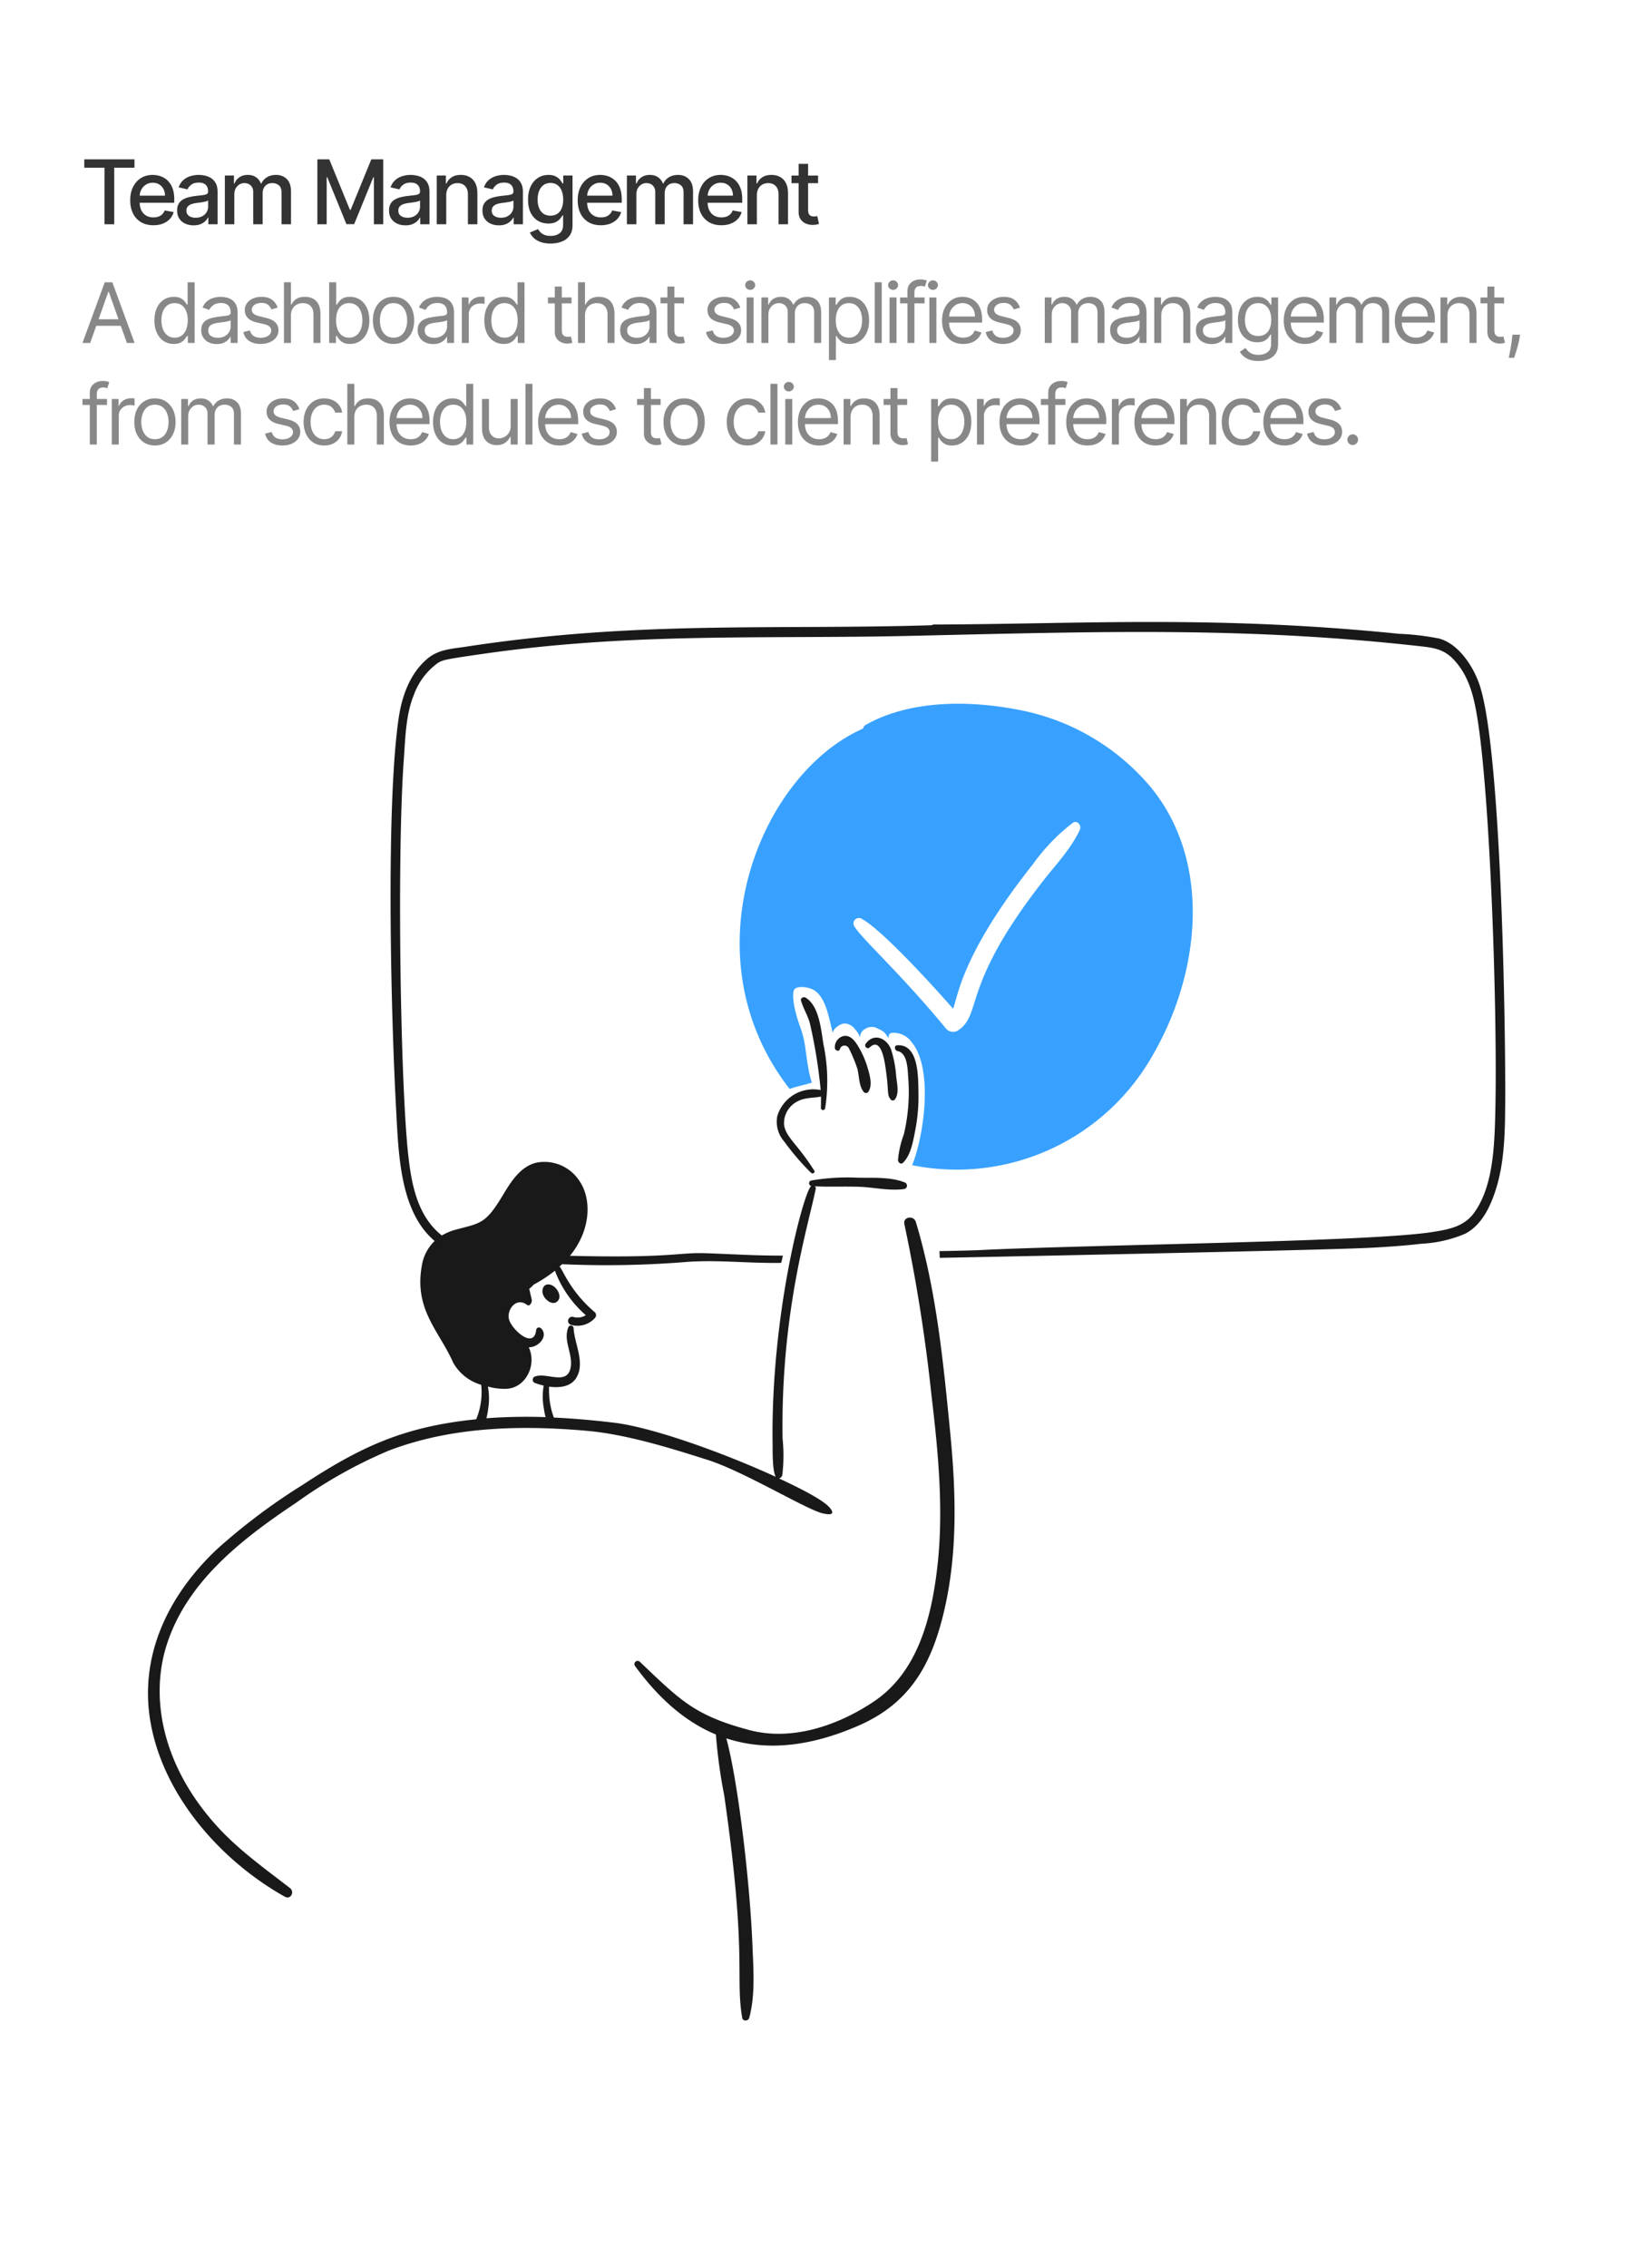<svg xmlns="http://www.w3.org/2000/svg" width="390" height="536" fill="none"><path fill="#fff" d="M0 0h390v536H0z"/><path fill="#333" d="M19.93 39.648v-1.994h11.875v1.994h-4.788V53H24.71V39.648h-4.78zm16.345 13.584c-1.134 0-2.11-.242-2.93-.727a4.93 4.93 0 0 1-1.888-2.06c-.44-.89-.66-1.93-.66-3.125 0-1.178.22-2.218.66-3.117.445-.899 1.064-1.6 1.858-2.105.8-.505 1.734-.757 2.803-.757.65 0 1.279.107 1.888.322a4.57 4.57 0 0 1 1.641 1.012c.485.46.867 1.056 1.146 1.79.28.73.42 1.617.42 2.66v.795h-9.149v-1.68h6.954c0-.589-.12-1.111-.36-1.566a2.72 2.72 0 0 0-1.012-1.086c-.43-.265-.934-.397-1.513-.397-.63 0-1.18.155-1.649.464a3.118 3.118 0 0 0-1.079 1.2 3.46 3.46 0 0 0-.374 1.595v1.312c0 .769.135 1.423.404 1.963.275.54.657.951 1.147 1.236.49.28 1.061.42 1.716.42.424 0 .811-.06 1.161-.18.35-.125.652-.31.907-.555.255-.244.45-.547.584-.906l2.12.382a3.84 3.84 0 0 1-.913 1.64c-.435.465-.982.827-1.641 1.087-.655.255-1.402.382-2.24.382zm9.507.023c-.73 0-1.389-.135-1.978-.405a3.332 3.332 0 0 1-1.401-1.191c-.34-.52-.51-1.157-.51-1.91 0-.65.125-1.185.375-1.604a2.77 2.77 0 0 1 1.011-.997c.425-.245.9-.43 1.424-.554a14.19 14.19 0 0 1 1.604-.285l1.678-.195c.43-.055.742-.142.937-.262.194-.12.292-.315.292-.585v-.052c0-.655-.185-1.162-.555-1.521-.364-.36-.909-.54-1.633-.54-.754 0-1.349.168-1.783.502-.43.33-.727.697-.892 1.102l-2.106-.48c.25-.7.615-1.264 1.094-1.693a4.436 4.436 0 0 1 1.671-.944c.63-.2 1.292-.3 1.986-.3.46 0 .947.055 1.461.165.52.105 1.004.3 1.454.584.454.285.826.692 1.116 1.222.29.524.435 1.206.435 2.045V53h-2.188v-1.574h-.09a3.19 3.19 0 0 1-.652.855c-.29.28-.662.512-1.116.697-.455.184-1 .277-1.634.277zm.487-1.799c.62 0 1.149-.122 1.589-.367a2.571 2.571 0 0 0 1.011-.959c.235-.4.352-.827.352-1.281v-1.484c-.08.08-.234.155-.464.225a7.223 7.223 0 0 1-.772.172c-.29.045-.572.088-.847.128l-.689.09a5.55 5.55 0 0 0-1.191.277c-.355.13-.64.317-.855.562-.21.24-.314.56-.314.96 0 .553.205.973.614 1.258.41.28.932.42 1.566.42zM53.18 53V41.49h2.151v1.874h.143a2.974 2.974 0 0 1 1.176-1.483c.544-.36 1.196-.54 1.956-.54.769 0 1.413.18 1.933.54.524.36.911.854 1.161 1.483h.12a3.239 3.239 0 0 1 1.311-1.468c.6-.37 1.314-.555 2.143-.555 1.044 0 1.896.327 2.555.982.665.654.997 1.64.997 2.96V53h-2.24v-7.508c0-.78-.213-1.344-.637-1.693-.425-.35-.932-.525-1.521-.525-.73 0-1.297.225-1.701.675-.405.444-.607 1.016-.607 1.715V53h-2.233v-7.65c0-.625-.195-1.127-.585-1.506-.39-.38-.896-.57-1.52-.57-.425 0-.817.113-1.177.337-.355.22-.642.527-.862.922-.214.395-.322.852-.322 1.371V53h-2.24zm21.88-15.346h2.81l4.886 11.93h.18l4.885-11.93h2.81V53h-2.203V41.895h-.142L83.76 52.977h-1.83l-4.526-11.089h-.142V53H75.06V37.654zm20.84 15.6c-.729 0-1.388-.134-1.978-.404a3.332 3.332 0 0 1-1.4-1.191c-.34-.52-.51-1.157-.51-1.91 0-.65.125-1.185.374-1.604.25-.42.587-.752 1.012-.997.424-.245.9-.43 1.424-.554.524-.125 1.059-.22 1.603-.285l1.678-.195c.43-.055.742-.142.937-.262.195-.12.292-.315.292-.585v-.052c0-.655-.184-1.162-.554-1.521-.365-.36-.91-.54-1.634-.54-.754 0-1.348.168-1.783.502-.43.33-.727.697-.892 1.102l-2.105-.48c.25-.7.614-1.264 1.094-1.693a4.438 4.438 0 0 1 1.67-.944c.63-.2 1.292-.3 1.986-.3.46 0 .947.055 1.462.165a4.29 4.29 0 0 1 1.453.584c.455.285.827.692 1.117 1.222.289.524.434 1.206.434 2.045V53h-2.188v-1.574h-.09c-.145.29-.362.575-.652.855-.29.28-.661.512-1.116.697-.455.184-1 .277-1.633.277zm.488-1.797c.619 0 1.148-.123 1.588-.368a2.572 2.572 0 0 0 1.012-.959c.234-.4.352-.827.352-1.281v-1.484c-.08.08-.235.155-.465.225a7.218 7.218 0 0 1-.772.172c-.29.045-.572.088-.846.128l-.69.09a5.55 5.55 0 0 0-1.191.277c-.355.13-.64.317-.854.562-.21.24-.315.56-.315.96 0 .553.205.973.615 1.258.41.28.931.42 1.566.42zm9.151-5.29V53h-2.241V41.49h2.151v1.874h.142a3.289 3.289 0 0 1 1.244-1.468c.569-.37 1.286-.555 2.15-.555.785 0 1.471.165 2.061.495.589.324 1.046.809 1.371 1.453.325.645.487 1.441.487 2.39V53h-2.24v-7.05c0-.835-.218-1.487-.652-1.957-.435-.474-1.032-.711-1.791-.711-.519 0-.982.112-1.386.337-.4.225-.717.554-.952.989-.23.43-.344.95-.344 1.559zm12.453 7.088c-.729 0-1.389-.135-1.978-.405a3.33 3.33 0 0 1-1.401-1.191c-.34-.52-.51-1.157-.51-1.91 0-.65.125-1.185.375-1.604a2.77 2.77 0 0 1 1.011-.997 5.3 5.3 0 0 1 1.424-.554 14.15 14.15 0 0 1 1.604-.285l1.678-.195c.43-.055.742-.142.937-.262.194-.12.292-.315.292-.585v-.052c0-.655-.185-1.162-.555-1.521-.364-.36-.909-.54-1.633-.54-.754 0-1.349.168-1.783.502-.43.33-.727.697-.892 1.102l-2.106-.48c.25-.7.615-1.264 1.094-1.693a4.444 4.444 0 0 1 1.671-.944c.63-.2 1.292-.3 1.986-.3.459 0 .947.055 1.461.165.52.105 1.004.3 1.454.584.454.285.826.692 1.116 1.222.29.524.435 1.206.435 2.045V53h-2.188v-1.574h-.09c-.145.29-.362.575-.652.855-.29.28-.662.512-1.116.697-.455.184-1 .277-1.634.277zm.487-1.799c.62 0 1.149-.122 1.589-.367a2.575 2.575 0 0 0 1.011-.959c.235-.4.352-.827.352-1.281v-1.484c-.08.08-.234.155-.464.225a7.222 7.222 0 0 1-.772.172c-.29.045-.572.088-.847.128l-.689.09a5.532 5.532 0 0 0-1.191.277c-.355.13-.64.317-.855.562-.209.24-.314.56-.314.96 0 .553.204.973.614 1.258.41.28.932.42 1.566.42zm11.736 6.1c-.914 0-1.701-.12-2.36-.36-.654-.24-1.189-.557-1.604-.952a4.007 4.007 0 0 1-.929-1.296l1.926-.794c.135.22.315.452.539.697.23.25.54.462.93.637.394.175.901.262 1.521.262.849 0 1.551-.207 2.105-.622.555-.41.832-1.064.832-1.963v-2.263h-.143a5.029 5.029 0 0 1-.584.817c-.25.3-.594.56-1.034.779-.44.22-1.012.33-1.716.33-.909 0-1.728-.213-2.458-.637-.724-.43-1.298-1.062-1.723-1.896-.419-.84-.629-1.87-.629-3.095 0-1.223.207-2.272.622-3.147.419-.874.994-1.543 1.723-2.008.729-.47 1.556-.704 2.48-.704.714 0 1.291.12 1.731.36.44.234.782.51 1.027.824.249.315.442.592.576.832h.165V41.49h2.196v11.764c0 .989-.23 1.8-.69 2.435-.459.634-1.081 1.104-1.865 1.409-.78.304-1.659.457-2.638.457zm-.022-6.587c.644 0 1.189-.15 1.633-.45.45-.304.789-.738 1.019-1.303.235-.57.352-1.251.352-2.046 0-.774-.115-1.456-.344-2.045-.23-.59-.567-1.049-1.012-1.379-.444-.334-.994-.502-1.648-.502-.675 0-1.237.175-1.686.525-.45.344-.789.814-1.019 1.408-.225.595-.337 1.26-.337 1.993 0 .755.114 1.417.344 1.986.23.57.57 1.014 1.019 1.334.455.32 1.014.48 1.679.48zm11.914 2.263c-1.134 0-2.111-.242-2.93-.727a4.927 4.927 0 0 1-1.888-2.06c-.44-.89-.66-1.93-.66-3.125 0-1.178.22-2.218.66-3.117.444-.899 1.064-1.6 1.858-2.105.799-.505 1.733-.757 2.802-.757.65 0 1.279.107 1.889.322a4.568 4.568 0 0 1 1.64 1.012c.485.46.867 1.056 1.147 1.79.28.73.42 1.617.42 2.66v.795h-9.149v-1.68h6.953c0-.589-.12-1.111-.36-1.566a2.717 2.717 0 0 0-1.011-1.086c-.43-.265-.934-.397-1.514-.397-.629 0-1.179.155-1.648.464a3.116 3.116 0 0 0-1.079 1.2 3.458 3.458 0 0 0-.375 1.595v1.312c0 .769.135 1.423.405 1.963.275.54.657.951 1.146 1.236.49.28 1.062.42 1.716.42.425 0 .812-.06 1.162-.18a2.408 2.408 0 0 0 1.491-1.461l2.12.382a3.838 3.838 0 0 1-.914 1.64c-.435.465-.982.827-1.641 1.087-.654.255-1.401.382-2.24.382zm6.157-.232V41.49h2.151v1.874h.142a2.977 2.977 0 0 1 1.176-1.483c.545-.36 1.197-.54 1.956-.54.769 0 1.414.18 1.933.54.525.36.912.854 1.162 1.483h.12a3.231 3.231 0 0 1 1.311-1.468c.599-.37 1.314-.555 2.143-.555 1.044 0 1.896.327 2.555.982.664.654.996 1.64.996 2.96V53h-2.24v-7.508c0-.78-.212-1.344-.637-1.693-.424-.35-.931-.525-1.521-.525-.729 0-1.296.225-1.701.675-.404.444-.607 1.016-.607 1.715V53h-2.233v-7.65c0-.625-.194-1.127-.584-1.506-.39-.38-.897-.57-1.521-.57a2.18 2.18 0 0 0-1.176.337c-.355.22-.642.527-.862.922-.215.395-.322.852-.322 1.371V53h-2.241zm22.343.232c-1.134 0-2.111-.242-2.93-.727a4.927 4.927 0 0 1-1.888-2.06c-.44-.89-.66-1.93-.66-3.125 0-1.178.22-2.218.66-3.117.444-.899 1.064-1.6 1.858-2.105.799-.505 1.733-.757 2.802-.757.65 0 1.279.107 1.888.322.61.215 1.157.552 1.641 1.012.485.46.867 1.056 1.147 1.79.279.73.419 1.617.419 2.66v.795h-9.148v-1.68h6.953c0-.589-.12-1.111-.36-1.566a2.724 2.724 0 0 0-1.011-1.086c-.43-.265-.934-.397-1.514-.397-.629 0-1.179.155-1.648.464a3.116 3.116 0 0 0-1.079 1.2 3.458 3.458 0 0 0-.375 1.595v1.312c0 .769.135 1.423.405 1.963.274.54.657.951 1.146 1.236.49.28 1.062.42 1.716.42.425 0 .812-.06 1.161-.18a2.394 2.394 0 0 0 1.491-1.461l2.121.382a3.848 3.848 0 0 1-.914 1.64c-.435.465-.982.827-1.641 1.087-.654.255-1.401.382-2.24.382zm8.397-7.066V53h-2.24V41.49h2.151v1.874h.142a3.289 3.289 0 0 1 1.244-1.468c.569-.37 1.286-.555 2.15-.555.784 0 1.471.165 2.061.495.589.324 1.046.809 1.371 1.453.325.645.487 1.441.487 2.39V53h-2.24v-7.05c0-.835-.218-1.487-.652-1.957-.435-.474-1.032-.711-1.791-.711a2.8 2.8 0 0 0-1.386.337c-.4.225-.717.554-.952.989-.23.43-.345.95-.345 1.559zm14.477-4.675v1.798h-6.286v-1.798h6.286zm-4.601-2.758h2.241v10.888c0 .434.065.761.195.981.13.215.297.362.502.442.209.075.437.113.682.113.179 0 .337-.013.472-.038l.314-.06.405 1.851c-.13.05-.315.1-.555.15a4.374 4.374 0 0 1-.899.09 3.945 3.945 0 0 1-1.648-.315c-.51-.22-.922-.56-1.237-1.019-.314-.46-.472-1.036-.472-1.73V38.733z"/><path fill="#888" d="M21.326 81.06h-1.822l5.27-14.349h1.793l5.269 14.35h-1.822l-4.288-12.08h-.112l-4.288 12.08zM22 75.456h7.342v1.542H22v-1.542zm19.093 5.83c-.897 0-1.689-.227-2.375-.68-.687-.458-1.224-1.102-1.612-1.934-.388-.836-.581-1.824-.581-2.963 0-1.13.193-2.112.581-2.943.388-.831.927-1.474 1.619-1.927.69-.453 1.49-.68 2.396-.68.7 0 1.254.117 1.66.35.411.23.724.491.94.786.219.29.39.528.51.714h.14v-5.296h1.654V81.06h-1.597v-1.654h-.196c-.122.196-.295.444-.519.743-.224.294-.544.558-.96.791-.416.23-.969.344-1.66.344zm.224-1.486c.663 0 1.224-.172 1.681-.518.458-.35.806-.834 1.044-1.45.239-.622.358-1.339.358-2.151 0-.804-.117-1.507-.35-2.11-.234-.606-.58-1.078-1.038-1.415-.457-.34-1.023-.511-1.695-.511-.7 0-1.285.18-1.752.54-.462.354-.81.838-1.044 1.45-.229.607-.343 1.289-.343 2.046 0 .766.117 1.462.35 2.087.239.622.589 1.117 1.051 1.486.467.364 1.047.546 1.738.546zm9.95 1.514a4.367 4.367 0 0 1-1.857-.386 3.185 3.185 0 0 1-1.325-1.128c-.327-.495-.49-1.093-.49-1.793 0-.617.121-1.117.364-1.5a2.57 2.57 0 0 1 .974-.91c.407-.22.855-.383 1.345-.49a15.94 15.94 0 0 1 1.493-.267 67.16 67.16 0 0 1 1.59-.19c.411-.046.71-.123.897-.23.192-.108.287-.295.287-.561v-.056c0-.691-.189-1.229-.567-1.612-.374-.383-.941-.574-1.703-.574-.79 0-1.408.173-1.857.518-.448.346-.763.715-.945 1.107l-1.57-.56c.28-.654.654-1.163 1.121-1.528a4.202 4.202 0 0 1 1.542-.77 6.398 6.398 0 0 1 1.653-.224c.346 0 .743.042 1.191.126.453.08.89.245 1.31.497.425.252.778.633 1.058 1.142.28.51.42 1.191.42 2.046v7.09h-1.653v-1.457h-.084c-.112.234-.299.484-.56.75-.262.266-.61.493-1.044.68-.435.186-.965.28-1.59.28zm.252-1.486c.653 0 1.205-.128 1.653-.385.453-.257.794-.588 1.023-.995a2.54 2.54 0 0 0 .35-1.282v-1.513c-.07.084-.224.16-.462.23a7.798 7.798 0 0 1-.813.176 37.161 37.161 0 0 1-1.583.21c-.43.056-.832.147-1.205.273a2.079 2.079 0 0 0-.897.554c-.225.243-.337.575-.337.995 0 .574.213 1.009.638 1.303.43.29.974.434 1.633.434zm14.137-7.118-1.485.42a2.758 2.758 0 0 0-.414-.721 2.006 2.006 0 0 0-.728-.589c-.309-.154-.703-.231-1.184-.231-.66 0-1.208.152-1.647.455-.434.3-.652.68-.652 1.142 0 .411.15.736.449.974.299.238.766.437 1.401.596l1.597.392c.963.234 1.68.591 2.152 1.072.471.477.707 1.09.707 1.843a2.73 2.73 0 0 1-.532 1.653c-.35.486-.841.87-1.472 1.15-.63.28-1.364.42-2.2.42-1.097 0-2.006-.239-2.725-.715-.72-.476-1.175-1.172-1.366-2.088l1.569-.392c.15.579.432 1.013.848 1.303.42.29.969.434 1.646.434.771 0 1.383-.163 1.836-.49.458-.332.687-.729.687-1.191a1.25 1.25 0 0 0-.393-.939c-.261-.257-.663-.448-1.205-.575l-1.793-.42c-.986-.233-1.71-.595-2.172-1.086-.458-.495-.687-1.114-.687-1.857 0-.607.17-1.144.511-1.611.346-.467.815-.834 1.409-1.1.598-.266 1.275-.4 2.032-.4 1.064 0 1.9.234 2.508.701a3.777 3.777 0 0 1 1.303 1.85zm3.155 1.878v6.474h-1.654V66.71h1.654v5.27h.14a3.04 3.04 0 0 1 1.135-1.325c.51-.332 1.186-.497 2.032-.497.733 0 1.375.147 1.927.441.55.29.978.736 1.282 1.338.308.598.462 1.36.462 2.284v6.839h-1.653v-6.727c0-.854-.222-1.515-.666-1.982-.439-.472-1.048-.708-1.829-.708-.541 0-1.027.114-1.457.343a2.507 2.507 0 0 0-1.009 1.002c-.243.44-.364.972-.364 1.598zm9.044 6.474V66.71h1.653v5.297h.14c.122-.186.29-.425.505-.714.22-.295.532-.556.939-.785.41-.234.967-.35 1.667-.35.906 0 1.705.226 2.396.68.692.452 1.231 1.095 1.619 1.926.387.831.581 1.812.581 2.943 0 1.14-.194 2.127-.581 2.963-.388.832-.925 1.476-1.612 1.934-.686.453-1.478.68-2.375.68-.691 0-1.245-.115-1.66-.344-.416-.233-.736-.497-.96-.791a10.572 10.572 0 0 1-.519-.743h-.196v1.654h-1.597zm1.625-5.381c0 .812.12 1.53.357 2.15.239.617.587 1.1 1.044 1.45.458.347 1.019.52 1.682.52.691 0 1.268-.183 1.73-.547.468-.37.818-.864 1.052-1.486.238-.625.357-1.321.357-2.087 0-.757-.117-1.439-.35-2.046-.23-.612-.577-1.096-1.044-1.45-.463-.36-1.044-.54-1.745-.54-.673 0-1.238.17-1.696.511-.457.337-.803.808-1.037 1.416-.233.602-.35 1.305-.35 2.109zm13.593 5.605c-.972 0-1.824-.231-2.558-.694-.728-.462-1.298-1.11-1.71-1.94-.406-.832-.609-1.804-.609-2.915 0-1.121.204-2.1.61-2.936.41-.836.98-1.485 1.71-1.948.733-.462 1.585-.693 2.557-.693.971 0 1.821.23 2.55.693.733.463 1.303 1.112 1.71 1.948.41.836.616 1.815.616 2.936 0 1.111-.205 2.083-.616 2.914-.407.832-.977 1.479-1.71 1.941-.729.463-1.579.694-2.55.694zm0-1.486c.738 0 1.345-.189 1.821-.567a3.34 3.34 0 0 0 1.058-1.492 5.713 5.713 0 0 0 .344-2.004c0-.72-.115-1.39-.344-2.011a3.388 3.388 0 0 0-1.058-1.506c-.476-.383-1.083-.575-1.821-.575s-1.345.191-1.822.575a3.394 3.394 0 0 0-1.058 1.506 5.771 5.771 0 0 0-.343 2.01c0 .72.114 1.388.343 2.005a3.346 3.346 0 0 0 1.058 1.492c.477.378 1.084.567 1.822.567zm9.383 1.514a4.37 4.37 0 0 1-1.856-.386 3.186 3.186 0 0 1-1.325-1.128c-.326-.495-.49-1.093-.49-1.793 0-.617.121-1.117.364-1.5.243-.387.568-.69.974-.91.407-.22.855-.383 1.345-.49.496-.113.993-.202 1.493-.267a67.419 67.419 0 0 1 1.59-.19c.411-.046.71-.123.897-.23.192-.108.287-.295.287-.561v-.056c0-.691-.189-1.229-.567-1.612-.374-.383-.941-.574-1.703-.574-.789 0-1.408.173-1.856.518-.449.346-.764.715-.946 1.107l-1.57-.56c.28-.654.654-1.163 1.121-1.528a4.205 4.205 0 0 1 1.542-.77 6.39 6.39 0 0 1 1.653-.224c.346 0 .743.042 1.191.126.453.08.89.245 1.311.497.425.252.777.633 1.057 1.142.281.51.421 1.191.421 2.046v7.09h-1.654v-1.457h-.084c-.112.234-.299.484-.56.75-.262.266-.61.493-1.044.68-.435.186-.965.28-1.591.28zm.253-1.486c.654 0 1.205-.128 1.653-.385.453-.257.794-.588 1.023-.995a2.53 2.53 0 0 0 .35-1.282v-1.513c-.07.084-.224.16-.462.23a7.85 7.85 0 0 1-.813.176 36.47 36.47 0 0 1-1.583.21c-.43.056-.832.147-1.205.273a2.08 2.08 0 0 0-.897.554c-.224.243-.336.575-.336.995 0 .574.212 1.009.637 1.303.43.29.974.434 1.633.434zm6.514 1.234V70.299h1.598v1.625h.112c.196-.532.551-.964 1.065-1.296a3.133 3.133 0 0 1 1.737-.497c.122 0 .273.002.456.007.182.004.32.011.413.02v1.682a4.963 4.963 0 0 0-.385-.063 3.8 3.8 0 0 0-.624-.049c-.523 0-.99.11-1.401.33a2.478 2.478 0 0 0-.967.896c-.234.379-.35.81-.35 1.296v6.81h-1.654zm9.893.224c-.896 0-1.688-.227-2.375-.68-.686-.458-1.224-1.102-1.611-1.934-.388-.836-.582-1.824-.582-2.963 0-1.13.194-2.112.582-2.943.387-.831.927-1.474 1.618-1.927.692-.453 1.49-.68 2.396-.68.701 0 1.255.117 1.661.35.411.23.724.491.939.786.219.29.39.528.511.714h.14v-5.296h1.654V81.06h-1.598v-1.654h-.196c-.121.196-.294.444-.518.743-.224.294-.544.558-.96.791-.416.23-.969.344-1.661.344zm.225-1.486c.663 0 1.223-.172 1.681-.518.458-.35.806-.834 1.044-1.45.238-.622.357-1.339.357-2.151 0-.804-.116-1.507-.35-2.11-.233-.606-.579-1.078-1.037-1.415-.458-.34-1.023-.511-1.695-.511-.701 0-1.285.18-1.752.54-.462.354-.81.838-1.044 1.45-.229.607-.343 1.289-.343 2.046 0 .766.117 1.462.35 2.087.238.622.589 1.117 1.051 1.486.467.364 1.046.546 1.738.546zm15.828-9.5v1.4h-5.577v-1.401h5.577zm-3.952-2.579h1.653v10.258c0 .467.068.817.204 1.05.14.23.317.384.532.463.22.075.451.112.694.112.182 0 .331-.01.448-.028l.28-.056.337 1.485a3.367 3.367 0 0 1-.47.127c-.201.046-.455.07-.763.07-.467 0-.925-.1-1.374-.302a2.738 2.738 0 0 1-1.107-.917c-.289-.412-.434-.93-.434-1.556V67.72zm7.14 6.867v6.474h-1.654V66.71h1.654v5.27h.14c.252-.557.63-.998 1.135-1.325.509-.332 1.186-.497 2.032-.497.733 0 1.375.147 1.927.441.551.29.978.736 1.282 1.338.308.598.462 1.36.462 2.284v6.839h-1.653v-6.727c0-.854-.222-1.515-.666-1.982-.439-.472-1.049-.708-1.829-.708-.541 0-1.027.114-1.457.343a2.511 2.511 0 0 0-1.009 1.002c-.243.44-.364.972-.364 1.598zm11.986 6.726a4.367 4.367 0 0 1-1.856-.386 3.188 3.188 0 0 1-1.325-1.128c-.327-.495-.49-1.093-.49-1.793 0-.617.121-1.117.364-1.5.243-.387.568-.69.974-.91.406-.22.855-.383 1.345-.49a15.94 15.94 0 0 1 1.493-.267 67.419 67.419 0 0 1 1.59-.19c.411-.046.71-.123.897-.23.191-.108.287-.295.287-.561v-.056c0-.691-.189-1.229-.567-1.612-.374-.383-.941-.574-1.703-.574-.789 0-1.408.173-1.857.518-.448.346-.763.715-.945 1.107l-1.57-.56c.28-.654.654-1.163 1.121-1.528a4.205 4.205 0 0 1 1.542-.77 6.39 6.39 0 0 1 1.653-.224c.346 0 .743.042 1.191.126.453.08.89.245 1.31.497.425.252.778.633 1.058 1.142.281.51.421 1.191.421 2.046v7.09h-1.654v-1.457h-.084c-.112.234-.299.484-.56.75-.262.266-.61.493-1.044.68-.435.186-.965.28-1.591.28zm.252-1.486c.654 0 1.206-.128 1.654-.385.453-.257.794-.588 1.023-.995a2.54 2.54 0 0 0 .35-1.282v-1.513c-.07.084-.224.16-.462.23a7.85 7.85 0 0 1-.813.176 37.175 37.175 0 0 1-1.583.21c-.43.056-.832.147-1.205.273a2.08 2.08 0 0 0-.897.554c-.224.243-.337.575-.337.995 0 .574.213 1.009.638 1.303.43.29.974.434 1.632.434zM161.79 70.3v1.4h-5.577v-1.401h5.577zm-3.951-2.579h1.653v10.258c0 .467.068.817.203 1.05.14.23.318.384.533.463.219.075.451.112.693.112.183 0 .332-.01.449-.028l.28-.056.336 1.485a3.347 3.347 0 0 1-.469.127 3.5 3.5 0 0 1-.764.07c-.467 0-.925-.1-1.373-.302a2.725 2.725 0 0 1-1.107-.917c-.29-.412-.434-.93-.434-1.556V67.72zm17.243 4.989-1.485.42a2.783 2.783 0 0 0-.414-.721 2.002 2.002 0 0 0-.728-.589c-.309-.154-.703-.231-1.185-.231-.658 0-1.207.152-1.646.455-.434.3-.652.68-.652 1.142 0 .411.15.736.449.974.299.238.766.437 1.401.596l1.597.392c.963.234 1.68.591 2.151 1.072.472.477.708 1.09.708 1.843a2.73 2.73 0 0 1-.532 1.653c-.351.486-.841.87-1.472 1.15-.63.28-1.364.42-2.2.42-1.097 0-2.006-.239-2.725-.715-.72-.476-1.175-1.172-1.366-2.088l1.569-.392c.149.579.432 1.013.848 1.303.42.29.969.434 1.646.434.771 0 1.383-.163 1.836-.49.458-.332.687-.729.687-1.191a1.25 1.25 0 0 0-.393-.939c-.261-.257-.663-.448-1.205-.575l-1.794-.42c-.985-.233-1.709-.595-2.172-1.086-.457-.495-.686-1.114-.686-1.857 0-.607.17-1.144.511-1.611.346-.467.815-.834 1.409-1.1.597-.266 1.275-.4 2.031-.4 1.065 0 1.901.234 2.509.701a3.777 3.777 0 0 1 1.303 1.85zm1.501 8.352V70.299h1.654V81.06h-1.654zm.841-12.556c-.322 0-.6-.11-.834-.33a1.057 1.057 0 0 1-.343-.79c0-.31.114-.573.343-.793.234-.22.512-.329.834-.329.322 0 .598.11.827.33.233.219.35.483.35.791 0 .308-.117.572-.35.792-.229.22-.505.33-.827.33zm2.658 12.556V70.299h1.597v1.681h.14a2.702 2.702 0 0 1 1.086-1.338c.5-.322 1.1-.483 1.801-.483.71 0 1.301.16 1.772.483.477.318.848.764 1.114 1.338h.112a3.134 3.134 0 0 1 1.241-1.324c.551-.332 1.212-.497 1.982-.497.963 0 1.75.3 2.362.903.611.598.917 1.53.917 2.796v7.203h-1.653v-7.203c0-.794-.217-1.362-.652-1.703-.434-.34-.946-.511-1.534-.511-.757 0-1.343.229-1.759.687-.415.453-.623 1.027-.623 1.723v7.007h-1.682V73.69c0-.612-.198-1.105-.595-1.478-.397-.379-.909-.568-1.535-.568-.429 0-.831.114-1.205.343a2.594 2.594 0 0 0-.897.953c-.224.402-.336.867-.336 1.394v6.727h-1.653zm15.964 4.035V70.3h1.597v1.71h.196c.122-.188.29-.426.505-.715.219-.295.532-.556.939-.785.411-.234.967-.35 1.667-.35.906 0 1.705.226 2.397.68.691.452 1.23 1.095 1.618 1.926.388.831.582 1.812.582 2.943 0 1.14-.194 2.127-.582 2.963-.388.832-.925 1.476-1.611 1.934-.687.453-1.479.68-2.376.68-.691 0-1.244-.115-1.66-.344-.416-.233-.736-.497-.96-.791a10.893 10.893 0 0 1-.519-.743h-.14v5.69h-1.653zm1.625-9.416c0 .812.119 1.53.358 2.15.238.617.586 1.1 1.044 1.45.457.347 1.018.52 1.681.52.691 0 1.268-.183 1.731-.547.467-.37.817-.864 1.051-1.486.238-.625.357-1.321.357-2.087 0-.757-.117-1.439-.35-2.046-.229-.612-.577-1.096-1.044-1.45-.463-.36-1.044-.54-1.745-.54-.672 0-1.238.17-1.695.511-.458.337-.804.808-1.037 1.416-.234.602-.351 1.305-.351 2.109zm10.868-8.969v14.35h-1.654V66.71h1.654zm1.844 14.35V70.299h1.654V81.06h-1.654zm.841-12.556c-.322 0-.6-.11-.834-.33a1.057 1.057 0 0 1-.343-.79c0-.31.114-.573.343-.793.234-.22.512-.329.834-.329.322 0 .598.11.827.33.233.219.35.483.35.791 0 .308-.117.572-.35.792-.229.22-.505.33-.827.33zm7.45 1.794v1.4h-5.801v-1.401h5.801zm-4.064 10.761V68.814c0-.616.145-1.13.435-1.541.289-.411.665-.72 1.128-.925a3.57 3.57 0 0 1 1.464-.308c.406 0 .738.032.995.098.257.065.448.126.574.182l-.476 1.43a8.267 8.267 0 0 0-.35-.106 2.131 2.131 0 0 0-.575-.063c-.546 0-.941.138-1.184.414-.238.275-.357.68-.357 1.212V81.06h-1.654zm5.197 0V70.3h1.654v10.76h-1.654zm.841-12.555c-.322 0-.6-.11-.834-.33a1.06 1.06 0 0 1-.343-.79c0-.31.115-.573.343-.793.234-.22.512-.329.834-.329.322 0 .598.11.827.33.233.219.35.483.35.791 0 .308-.117.572-.35.792-.229.22-.505.33-.827.33zm7.17 12.78c-1.037 0-1.932-.23-2.684-.687a4.607 4.607 0 0 1-1.73-1.934c-.402-.831-.603-1.798-.603-2.9 0-1.103.201-2.074.603-2.915.406-.845.971-1.504 1.695-1.976.729-.476 1.579-.714 2.551-.714.56 0 1.114.093 1.66.28a4.11 4.11 0 0 1 1.492.91c.449.416.806.968 1.072 1.654.267.687.4 1.532.4 2.537v.7h-8.296v-1.43h6.614c0-.606-.121-1.148-.364-1.625a2.742 2.742 0 0 0-1.023-1.128c-.439-.275-.958-.413-1.555-.413-.659 0-1.229.163-1.71.49a3.23 3.23 0 0 0-1.1 1.262 3.703 3.703 0 0 0-.385 1.667v.953c0 .813.14 1.502.42 2.067.285.56.68.988 1.184 1.282.505.29 1.091.434 1.759.434.434 0 .826-.06 1.177-.182a2.52 2.52 0 0 0 .918-.56c.257-.252.455-.566.595-.94l1.598.45a3.542 3.542 0 0 1-.848 1.429 4.138 4.138 0 0 1-1.471.952c-.584.225-1.241.337-1.969.337zm13.41-8.576-1.485.42a2.779 2.779 0 0 0-.413-.721 2.014 2.014 0 0 0-.729-.589c-.308-.154-.703-.231-1.184-.231-.659 0-1.208.152-1.647.455-.434.3-.651.68-.651 1.142 0 .411.149.736.448.974.299.238.766.437 1.401.596l1.598.392c.962.234 1.679.591 2.151 1.072.472.477.707 1.09.707 1.843a2.73 2.73 0 0 1-.532 1.653c-.35.486-.841.87-1.471 1.15-.631.28-1.364.42-2.2.42-1.098 0-2.007-.239-2.726-.715-.719-.476-1.175-1.172-1.366-2.088l1.569-.392c.15.579.432 1.013.848 1.303.42.29.969.434 1.647.434.77 0 1.382-.163 1.835-.49.458-.332.687-.729.687-1.191 0-.374-.131-.687-.392-.939-.262-.257-.664-.448-1.206-.575l-1.793-.42c-.986-.233-1.71-.595-2.172-1.086-.458-.495-.687-1.114-.687-1.857 0-.607.171-1.144.512-1.611.345-.467.815-.834 1.408-1.1.598-.266 1.275-.4 2.032-.4 1.065 0 1.901.234 2.508.701a3.777 3.777 0 0 1 1.303 1.85zm5.867 8.352V70.299h1.597v1.681h.141a2.702 2.702 0 0 1 1.086-1.338c.499-.322 1.1-.483 1.8-.483.71 0 1.301.16 1.773.483.476.318.848.764 1.114 1.338h.112a3.131 3.131 0 0 1 1.24-1.324c.551-.332 1.212-.497 1.983-.497.962 0 1.749.3 2.361.903.612.598.918 1.53.918 2.796v7.203h-1.654v-7.203c0-.794-.217-1.362-.651-1.703a2.419 2.419 0 0 0-1.535-.511c-.756 0-1.343.229-1.758.687-.416.453-.624 1.027-.624 1.723v7.007h-1.681V73.69c0-.612-.199-1.105-.596-1.478-.397-.379-.908-.568-1.534-.568-.43 0-.832.114-1.205.343a2.594 2.594 0 0 0-.897.953c-.224.402-.337.867-.337 1.394v6.727h-1.653zm19.131.252a4.375 4.375 0 0 1-1.857-.386 3.19 3.19 0 0 1-1.324-1.128c-.327-.495-.49-1.093-.49-1.793 0-.617.121-1.117.364-1.5.243-.387.568-.69.974-.91.406-.22.855-.383 1.345-.49a15.94 15.94 0 0 1 1.493-.267 67.419 67.419 0 0 1 1.59-.19c.411-.046.71-.123.897-.23.191-.108.287-.295.287-.561v-.056c0-.691-.189-1.229-.567-1.612-.374-.383-.942-.574-1.703-.574-.789 0-1.408.173-1.857.518-.448.346-.763.715-.945 1.107l-1.57-.56c.28-.654.654-1.163 1.121-1.528a4.205 4.205 0 0 1 1.542-.77 6.39 6.39 0 0 1 1.653-.224c.346 0 .743.042 1.191.126.453.08.89.245 1.31.497.425.252.778.633 1.058 1.142.281.51.421 1.191.421 2.046v7.09h-1.654v-1.457h-.084c-.112.234-.299.484-.56.75-.262.266-.61.493-1.044.68-.435.186-.965.28-1.591.28zm.252-1.486c.654 0 1.205-.128 1.654-.385.453-.257.794-.588 1.023-.995a2.54 2.54 0 0 0 .35-1.282v-1.513c-.07.084-.224.16-.462.23a7.85 7.85 0 0 1-.813.176 37.175 37.175 0 0 1-1.583.21c-.43.056-.832.147-1.206.273a2.076 2.076 0 0 0-.896.554c-.225.243-.337.575-.337.995 0 .574.213 1.009.638 1.303.43.29.974.434 1.632.434zm8.168-5.24v6.474h-1.653V70.299h1.597v1.681h.14a3.083 3.083 0 0 1 1.149-1.317c.514-.336 1.178-.504 1.99-.504.729 0 1.367.15 1.913.448.547.294.972.743 1.275 1.345.304.598.456 1.355.456 2.27v6.839h-1.654v-6.727c0-.845-.219-1.504-.658-1.975-.44-.477-1.042-.715-1.808-.715-.528 0-1 .114-1.415.343a2.455 2.455 0 0 0-.974 1.002c-.239.44-.358.972-.358 1.598zm11.871 6.726a4.367 4.367 0 0 1-1.856-.386 3.188 3.188 0 0 1-1.325-1.128c-.327-.495-.49-1.093-.49-1.793 0-.617.121-1.117.364-1.5.243-.387.568-.69.974-.91.406-.22.855-.383 1.345-.49a15.94 15.94 0 0 1 1.493-.267 67.419 67.419 0 0 1 1.59-.19c.411-.046.71-.123.897-.23.191-.108.287-.295.287-.561v-.056c0-.691-.189-1.229-.567-1.612-.374-.383-.941-.574-1.703-.574-.789 0-1.408.173-1.857.518-.448.346-.763.715-.945 1.107l-1.57-.56c.28-.654.654-1.163 1.121-1.528a4.205 4.205 0 0 1 1.542-.77 6.39 6.39 0 0 1 1.653-.224c.346 0 .743.042 1.191.126.453.08.89.245 1.31.497.425.252.778.633 1.058 1.142.281.51.421 1.191.421 2.046v7.09h-1.654v-1.457h-.084c-.112.234-.299.484-.56.75-.262.266-.61.493-1.044.68-.435.186-.965.28-1.591.28zm.252-1.486c.654 0 1.206-.128 1.654-.385.453-.257.794-.588 1.023-.995a2.54 2.54 0 0 0 .35-1.282v-1.513c-.07.084-.224.16-.462.23a7.85 7.85 0 0 1-.813.176 37.175 37.175 0 0 1-1.583.21c-.43.056-.832.147-1.205.273a2.08 2.08 0 0 0-.897.554c-.225.243-.337.575-.337.995 0 .574.213 1.009.638 1.303.43.29.974.434 1.632.434zm10.859 5.493c-.799 0-1.485-.102-2.06-.308-.574-.2-1.053-.467-1.436-.799a4.351 4.351 0 0 1-.904-1.05l1.317-.925c.15.196.339.42.568.672.228.257.541.479.938.666.402.191.928.287 1.577.287.869 0 1.586-.21 2.151-.63.565-.42.848-1.08.848-1.976V79.07h-.14a9.054 9.054 0 0 1-.519.728c-.219.285-.537.54-.953.764-.411.22-.967.33-1.667.33-.869 0-1.649-.206-2.34-.617-.687-.411-1.231-1.01-1.633-1.794-.397-.784-.596-1.737-.596-2.858 0-1.103.194-2.063.582-2.88.388-.822.927-1.457 1.618-1.906.692-.453 1.491-.68 2.397-.68.7 0 1.256.117 1.667.35.416.23.734.491.953.786.224.29.397.528.519.714h.168v-1.71h1.597v11.07c0 .926-.21 1.678-.63 2.257a3.595 3.595 0 0 1-1.682 1.282c-.701.276-1.481.413-2.34.413zm-.056-5.913c.663 0 1.224-.152 1.681-.455.458-.304.806-.74 1.044-1.31.239-.57.358-1.252.358-2.046 0-.776-.117-1.46-.351-2.053-.233-.594-.579-1.058-1.037-1.395-.457-.336-1.023-.504-1.695-.504-.701 0-1.285.177-1.752.532-.462.355-.81.832-1.044 1.43-.229.598-.343 1.26-.343 1.99 0 .747.117 1.408.35 1.982.239.57.589 1.019 1.051 1.346.467.322 1.047.483 1.738.483zm11.063 1.878c-1.037 0-1.931-.23-2.683-.687-.748-.462-1.324-1.107-1.731-1.934-.401-.831-.602-1.798-.602-2.9 0-1.103.201-2.074.602-2.915.407-.845.972-1.504 1.696-1.976.728-.476 1.579-.714 2.55-.714a5.1 5.1 0 0 1 1.661.28c.546.187 1.044.49 1.492.91.448.416.806.968 1.072 1.654.266.687.399 1.532.399 2.537v.7h-8.295v-1.43h6.614c0-.606-.122-1.148-.365-1.625a2.742 2.742 0 0 0-1.023-1.128c-.439-.275-.957-.413-1.555-.413-.659 0-1.228.163-1.709.49a3.214 3.214 0 0 0-1.1 1.262 3.704 3.704 0 0 0-.386 1.667v.953c0 .813.14 1.502.421 2.067.284.56.679.988 1.184 1.282.504.29 1.09.434 1.758.434.435 0 .827-.06 1.177-.182a2.52 2.52 0 0 0 .918-.56c.257-.252.456-.566.596-.94l1.597.45a3.542 3.542 0 0 1-.848 1.429 4.13 4.13 0 0 1-1.471.952c-.584.225-1.24.337-1.969.337zm5.788-.224V70.299h1.597v1.681h.14a2.713 2.713 0 0 1 1.086-1.338c.5-.322 1.1-.483 1.801-.483.71 0 1.301.16 1.773.483.476.318.847.764 1.114 1.338h.112a3.131 3.131 0 0 1 1.24-1.324c.551-.332 1.212-.497 1.983-.497.962 0 1.749.3 2.361.903.612.598.918 1.53.918 2.796v7.203h-1.654v-7.203c0-.794-.217-1.362-.651-1.703a2.419 2.419 0 0 0-1.535-.511c-.757 0-1.343.229-1.758.687-.416.453-.624 1.027-.624 1.723v7.007h-1.682V73.69c0-.612-.198-1.105-.595-1.478-.397-.379-.909-.568-1.535-.568-.429 0-.831.114-1.205.343a2.583 2.583 0 0 0-.896.953c-.225.402-.337.867-.337 1.394v6.727h-1.653zm20.476.224c-1.037 0-1.931-.23-2.683-.687-.748-.462-1.324-1.107-1.731-1.934-.401-.831-.602-1.798-.602-2.9 0-1.103.201-2.074.602-2.915.407-.845.972-1.504 1.696-1.976.728-.476 1.579-.714 2.55-.714a5.1 5.1 0 0 1 1.661.28c.546.187 1.044.49 1.492.91.448.416.806.968 1.072 1.654.266.687.399 1.532.399 2.537v.7h-8.295v-1.43h6.614c0-.606-.122-1.148-.365-1.625a2.747 2.747 0 0 0-1.022-1.128c-.44-.275-.958-.413-1.556-.413-.659 0-1.228.163-1.709.49a3.214 3.214 0 0 0-1.1 1.262 3.704 3.704 0 0 0-.386 1.667v.953c0 .813.14 1.502.421 2.067.284.56.679.988 1.184 1.282.504.29 1.09.434 1.758.434.435 0 .827-.06 1.177-.182a2.52 2.52 0 0 0 .918-.56c.257-.252.456-.566.596-.94l1.597.45a3.542 3.542 0 0 1-.848 1.429 4.13 4.13 0 0 1-1.471.952c-.584.225-1.24.337-1.969.337zm7.441-6.698v6.474h-1.653V70.299h1.597v1.681h.14a3.083 3.083 0 0 1 1.149-1.317c.514-.336 1.178-.504 1.99-.504.729 0 1.367.15 1.913.448.546.294.972.743 1.275 1.345.304.598.456 1.355.456 2.27v6.839h-1.654v-6.727c0-.845-.219-1.504-.659-1.975-.439-.477-1.041-.715-1.807-.715-.528 0-1 .114-1.415.343a2.449 2.449 0 0 0-.974 1.002c-.239.44-.358.972-.358 1.598zm13.385-4.288v1.4h-5.578v-1.401h5.578zm-3.952-2.579h1.653v10.258c0 .467.068.817.204 1.05.14.23.317.384.532.463.22.075.451.112.694.112.182 0 .331-.01.448-.028l.28-.056.337 1.485a3.367 3.367 0 0 1-.47.127c-.201.046-.455.07-.763.07-.467 0-.925-.1-1.374-.302a2.738 2.738 0 0 1-1.107-.917c-.289-.412-.434-.93-.434-1.556V67.72zm7.721 11.379-.112.756a15.28 15.28 0 0 1-.364 1.71 32.32 32.32 0 0 1-.498 1.717 48.78 48.78 0 0 1-.427 1.282h-1.261l.238-1.184c.098-.49.196-1.04.294-1.647.103-.602.187-1.219.253-1.85l.084-.784h1.793zM25.307 94.3v1.4h-5.802v-1.401h5.802zm-4.064 10.762V92.813c0-.616.145-1.13.434-1.541a2.69 2.69 0 0 1 1.129-.925 3.57 3.57 0 0 1 1.464-.308c.406 0 .738.032.995.098.257.065.448.126.574.182l-.476 1.43a8.126 8.126 0 0 0-.35-.106 2.125 2.125 0 0 0-.575-.063c-.547 0-.941.138-1.184.414-.238.275-.357.68-.357 1.212v11.855h-1.654zm5.197 0V94.299h1.598v1.625h.112c.196-.532.551-.964 1.065-1.296a3.135 3.135 0 0 1 1.737-.497c.122 0 .274.002.456.007.182.004.32.011.413.02v1.682a4.909 4.909 0 0 0-.385-.063 3.793 3.793 0 0 0-.624-.049c-.523 0-.99.11-1.401.33a2.485 2.485 0 0 0-.967.896c-.233.379-.35.81-.35 1.296v6.811H26.44zm10.202.224c-.972 0-1.824-.231-2.557-.694-.73-.462-1.299-1.109-1.71-1.941-.406-.831-.61-1.803-.61-2.914 0-1.121.204-2.1.61-2.936.411-.836.98-1.485 1.71-1.948.733-.462 1.585-.693 2.557-.693.971 0 1.822.23 2.55.693.734.463 1.303 1.112 1.71 1.948.41.836.616 1.815.616 2.936 0 1.111-.205 2.083-.616 2.914-.407.832-.976 1.479-1.71 1.941-.728.463-1.579.694-2.55.694zm0-1.486c.738 0 1.345-.189 1.822-.567a3.34 3.34 0 0 0 1.057-1.492 5.718 5.718 0 0 0 .344-2.004c0-.72-.115-1.39-.343-2.011a3.388 3.388 0 0 0-1.058-1.506c-.477-.383-1.084-.575-1.822-.575s-1.345.191-1.822.575a3.39 3.39 0 0 0-1.058 1.506 5.771 5.771 0 0 0-.343 2.01c0 .72.114 1.388.343 2.005a3.346 3.346 0 0 0 1.058 1.492c.477.378 1.084.567 1.822.567zm6.217 1.262V94.299h1.597v1.681h.14a2.704 2.704 0 0 1 1.086-1.338c.5-.322 1.1-.483 1.8-.483.71 0 1.302.16 1.773.483.477.318.848.764 1.114 1.338h.113a3.133 3.133 0 0 1 1.24-1.324c.55-.332 1.212-.497 1.983-.497.962 0 1.749.3 2.36.903.612.598.919 1.53.919 2.796v7.203H55.33v-7.203c0-.794-.217-1.362-.652-1.703-.434-.34-.946-.511-1.534-.511-.757 0-1.343.229-1.759.687-.415.453-.623 1.027-.623 1.723v7.007H49.08V97.69c0-.612-.198-1.105-.595-1.478-.397-.379-.909-.568-1.535-.568-.43 0-.831.114-1.205.343a2.592 2.592 0 0 0-.897.953c-.224.402-.336.867-.336 1.394v6.727h-1.653zm27.952-8.352-1.485.42a2.758 2.758 0 0 0-.414-.721 2.007 2.007 0 0 0-.728-.589c-.309-.154-.703-.231-1.184-.231-.659 0-1.208.152-1.647.455-.434.3-.651.68-.651 1.142 0 .411.15.736.448.974.299.238.766.437 1.401.596l1.598.392c.962.234 1.679.591 2.15 1.072.472.477.708 1.091.708 1.843a2.73 2.73 0 0 1-.532 1.653c-.35.486-.84.869-1.472 1.149-.63.281-1.363.421-2.2.421-1.097 0-2.006-.238-2.725-.715-.72-.476-1.175-1.172-1.366-2.088l1.57-.392c.149.579.431 1.013.847 1.303.42.29.97.434 1.647.434.77 0 1.382-.163 1.835-.49.458-.332.687-.729.687-1.191a1.25 1.25 0 0 0-.393-.939c-.261-.257-.663-.448-1.205-.574l-1.793-.421c-.986-.233-1.71-.595-2.172-1.086-.458-.495-.687-1.114-.687-1.857 0-.607.17-1.144.512-1.611.345-.467.815-.834 1.408-1.1.598-.266 1.275-.4 2.032-.4 1.065 0 1.9.234 2.508.701a3.777 3.777 0 0 1 1.303 1.85zm5.874 8.576c-1.01 0-1.878-.238-2.607-.715-.728-.476-1.289-1.133-1.681-1.969-.393-.836-.589-1.791-.589-2.865 0-1.093.201-2.058.603-2.894.406-.84.971-1.497 1.695-1.969.729-.476 1.579-.714 2.55-.714.757 0 1.44.14 2.046.42.608.28 1.105.673 1.493 1.177a3.67 3.67 0 0 1 .721 1.766h-1.653c-.126-.49-.406-.925-.84-1.303-.43-.383-1.01-.575-1.738-.575-.645 0-1.21.168-1.696.504-.481.332-.857.802-1.128 1.409-.266.602-.4 1.31-.4 2.123 0 .831.131 1.555.393 2.172.266.616.64 1.095 1.121 1.436.486.341 1.056.511 1.71.511.43 0 .82-.074 1.17-.224a2.41 2.41 0 0 0 .89-.644 2.49 2.49 0 0 0 .518-1.009h1.653a3.829 3.829 0 0 1-.693 1.716 3.872 3.872 0 0 1-1.45 1.205c-.598.295-1.294.442-2.088.442zm7.118-6.698v6.474H82.15v-14.35h1.653v5.27h.14a3.04 3.04 0 0 1 1.136-1.325c.509-.332 1.186-.497 2.031-.497.734 0 1.376.147 1.927.441.551.29.979.736 1.282 1.338.309.598.463 1.36.463 2.284v6.839h-1.654v-6.727c0-.854-.222-1.515-.665-1.982-.44-.472-1.049-.708-1.83-.708-.54 0-1.027.114-1.456.343a2.507 2.507 0 0 0-1.01 1.002c-.242.44-.364.972-.364 1.598zm13.332 6.698c-1.037 0-1.931-.229-2.683-.687a4.6 4.6 0 0 1-1.731-1.934c-.402-.831-.603-1.798-.603-2.9 0-1.103.201-2.074.603-2.915.406-.845.972-1.504 1.695-1.976.73-.476 1.58-.714 2.55-.714a5.1 5.1 0 0 1 1.661.28c.547.187 1.044.49 1.493.91.448.416.805.968 1.072 1.654.266.687.399 1.532.399 2.537v.7h-8.296v-1.43h6.615c0-.606-.122-1.148-.365-1.625a2.745 2.745 0 0 0-1.023-1.128c-.439-.275-.957-.413-1.555-.413-.659 0-1.229.163-1.71.49a3.226 3.226 0 0 0-1.1 1.262 3.705 3.705 0 0 0-.385 1.667v.953c0 .813.14 1.502.42 2.067.285.56.68.988 1.184 1.282.505.29 1.091.434 1.759.434.434 0 .827-.06 1.177-.182.355-.126.661-.313.918-.56.257-.253.455-.565.596-.939l1.597.448a3.542 3.542 0 0 1-.848 1.43 4.123 4.123 0 0 1-1.471.952c-.584.225-1.24.337-1.969.337zm9.851 0c-.897 0-1.688-.227-2.375-.68-.687-.458-1.224-1.102-1.611-1.934-.388-.836-.582-1.824-.582-2.963 0-1.13.194-2.112.582-2.943.387-.831.927-1.474 1.618-1.927.691-.453 1.49-.68 2.396-.68.701 0 1.254.117 1.661.35.411.23.724.491.939.786.219.29.39.528.511.714h.14v-5.296h1.654v14.349h-1.598v-1.654h-.196c-.121.196-.294.444-.518.743-.225.294-.544.558-.96.791-.416.229-.969.344-1.661.344zm.224-1.486c.664 0 1.224-.172 1.682-.518.458-.35.806-.834 1.044-1.45.238-.622.357-1.339.357-2.151 0-.804-.116-1.507-.35-2.11-.234-.606-.579-1.078-1.037-1.415-.458-.34-1.023-.511-1.696-.511-.7 0-1.284.18-1.751.54-.463.354-.811.838-1.044 1.45-.229.607-.343 1.289-.343 2.046 0 .766.116 1.462.35 2.088.238.621.588 1.116 1.051 1.485.467.364 1.046.546 1.737.546zm13.565-3.138V94.3h1.654v10.762h-1.654v-1.822h-.112a3.535 3.535 0 0 1-1.177 1.394c-.533.379-1.205.568-2.018.568-.672 0-1.27-.147-1.794-.442-.523-.299-.934-.747-1.233-1.345-.299-.603-.448-1.362-.448-2.277V94.3h1.653v6.726c0 .785.22 1.41.659 1.878.444.467 1.009.7 1.696.7.411 0 .829-.105 1.254-.315.429-.21.789-.533 1.079-.967.294-.434.441-.988.441-1.66zm5.152-9.95v14.35h-1.654v-14.35h1.654zm6.357 14.574c-1.037 0-1.932-.229-2.684-.687a4.604 4.604 0 0 1-1.73-1.934c-.402-.831-.603-1.798-.603-2.9 0-1.103.201-2.074.603-2.915.406-.845.971-1.504 1.695-1.976.729-.476 1.579-.714 2.551-.714.56 0 1.114.093 1.66.28a4.11 4.11 0 0 1 1.492.91c.449.416.806.968 1.072 1.654.267.687.4 1.532.4 2.537v.7h-8.296v-1.43h6.614c0-.606-.121-1.148-.364-1.625a2.742 2.742 0 0 0-1.023-1.128c-.439-.275-.958-.413-1.555-.413-.659 0-1.229.163-1.71.49a3.23 3.23 0 0 0-1.1 1.262 3.703 3.703 0 0 0-.385 1.667v.953c0 .813.14 1.502.42 2.067.285.56.68.988 1.184 1.282.505.29 1.091.434 1.759.434.434 0 .826-.06 1.177-.182.355-.126.661-.313.918-.56.257-.253.455-.565.595-.939l1.598.448a3.553 3.553 0 0 1-.848 1.43 4.13 4.13 0 0 1-1.471.952c-.584.225-1.241.337-1.969.337zm13.41-8.576-1.485.42a2.755 2.755 0 0 0-.414-.721 2.002 2.002 0 0 0-.728-.589c-.308-.154-.703-.231-1.184-.231-.659 0-1.208.152-1.647.455-.434.3-.651.68-.651 1.142 0 .411.149.736.448.974.299.238.766.437 1.401.596l1.598.392c.962.234 1.679.591 2.151 1.072.472.477.707 1.091.707 1.843a2.73 2.73 0 0 1-.532 1.653c-.35.486-.841.869-1.471 1.149-.631.281-1.364.421-2.2.421-1.098 0-2.007-.238-2.726-.715-.719-.476-1.175-1.172-1.366-2.088l1.569-.392c.15.579.432 1.013.848 1.303.42.29.969.434 1.647.434.77 0 1.382-.163 1.835-.49.458-.332.687-.729.687-1.191a1.25 1.25 0 0 0-.393-.939c-.261-.257-.663-.448-1.205-.574l-1.793-.421c-.986-.233-1.71-.595-2.172-1.086-.458-.495-.687-1.114-.687-1.857 0-.607.171-1.144.512-1.611.345-.467.815-.834 1.408-1.1.598-.266 1.275-.4 2.032-.4 1.065 0 1.901.234 2.508.701a3.777 3.777 0 0 1 1.303 1.85zm10.547-2.41v1.4h-5.577v-1.401h5.577zm-3.951-2.579h1.653v10.258c0 .467.068.817.203 1.051.14.229.318.383.533.462.219.075.45.112.693.112.183 0 .332-.009.449-.028l.28-.056.336 1.485a3.196 3.196 0 0 1-.469.127c-.201.046-.456.07-.764.07-.467 0-.925-.101-1.373-.302a2.716 2.716 0 0 1-1.107-.917c-.29-.411-.434-.93-.434-1.556V91.72zm9.511 13.565c-.972 0-1.824-.231-2.557-.694-.729-.462-1.299-1.109-1.71-1.941-.406-.831-.609-1.803-.609-2.914 0-1.121.203-2.1.609-2.936.411-.836.981-1.485 1.71-1.948.733-.462 1.585-.693 2.557-.693s1.822.23 2.55.693c.734.463 1.304 1.112 1.71 1.948.411.836.616 1.815.616 2.936 0 1.111-.205 2.083-.616 2.914-.406.832-.976 1.479-1.71 1.941-.728.463-1.578.694-2.55.694zm0-1.486c.738 0 1.345-.189 1.822-.567a3.35 3.35 0 0 0 1.058-1.492 5.738 5.738 0 0 0 .343-2.004c0-.72-.115-1.39-.343-2.011a3.393 3.393 0 0 0-1.058-1.506c-.477-.383-1.084-.575-1.822-.575s-1.345.191-1.822.575a3.393 3.393 0 0 0-1.058 1.506 5.769 5.769 0 0 0-.343 2.01c0 .72.114 1.388.343 2.005a3.35 3.35 0 0 0 1.058 1.492c.477.378 1.084.567 1.822.567zm14.954 1.486c-1.009 0-1.878-.238-2.606-.715-.729-.476-1.29-1.133-1.682-1.969-.392-.836-.588-1.791-.588-2.865 0-1.093.2-2.058.602-2.894.406-.84.972-1.497 1.696-1.969.728-.476 1.578-.714 2.55-.714.757 0 1.439.14 2.046.42a3.92 3.92 0 0 1 1.492 1.177c.388.504.628 1.093.722 1.766h-1.654c-.126-.49-.406-.925-.84-1.303-.43-.383-1.009-.575-1.738-.575-.645 0-1.21.168-1.696.504-.481.332-.857.802-1.128 1.409-.266.602-.399 1.31-.399 2.123 0 .831.131 1.555.392 2.172.267.616.64 1.095 1.121 1.436.486.341 1.056.511 1.71.511.43 0 .82-.074 1.17-.224.35-.149.647-.364.89-.644.243-.281.416-.617.518-1.009h1.654a3.836 3.836 0 0 1-.694 1.716 3.872 3.872 0 0 1-1.45 1.205c-.598.295-1.294.442-2.088.442zm7.119-14.573v14.349h-1.654v-14.35h1.654zm1.844 14.349V94.299h1.654v10.762h-1.654zm.841-12.556c-.322 0-.6-.11-.834-.33a1.06 1.06 0 0 1-.343-.79c0-.31.115-.573.343-.793.234-.22.512-.329.834-.329.322 0 .598.11.827.33.234.219.35.483.35.791 0 .308-.116.572-.35.792-.229.22-.505.33-.827.33zm7.17 12.78c-1.037 0-1.932-.229-2.684-.687a4.604 4.604 0 0 1-1.73-1.934c-.402-.831-.603-1.798-.603-2.9 0-1.103.201-2.074.603-2.915.406-.845.971-1.504 1.695-1.976.729-.476 1.579-.714 2.551-.714.56 0 1.114.093 1.66.28.547.187 1.044.49 1.493.91.448.416.805.968 1.071 1.654.267.687.4 1.532.4 2.537v.7h-8.296v-1.43h6.614c0-.606-.121-1.148-.364-1.625a2.742 2.742 0 0 0-1.023-1.128c-.439-.275-.957-.413-1.555-.413-.659 0-1.229.163-1.71.49a3.23 3.23 0 0 0-1.1 1.262 3.703 3.703 0 0 0-.385 1.667v.953c0 .813.14 1.502.42 2.067.285.56.68.988 1.184 1.282.505.29 1.091.434 1.759.434.434 0 .827-.06 1.177-.182.355-.126.661-.313.918-.56.257-.253.455-.565.595-.939l1.598.448a3.542 3.542 0 0 1-.848 1.43 4.13 4.13 0 0 1-1.471.952c-.584.225-1.241.337-1.969.337zm7.441-6.698v6.474h-1.654V94.299h1.598v1.681h.14a3.07 3.07 0 0 1 1.149-1.317c.514-.336 1.177-.504 1.99-.504.728 0 1.366.15 1.913.448.546.294.971.743 1.275 1.345.303.598.455 1.355.455 2.27v6.839h-1.653v-6.727c0-.845-.22-1.504-.659-1.975-.439-.477-1.042-.715-1.808-.715-.527 0-.999.114-1.415.343a2.455 2.455 0 0 0-.974 1.002c-.238.44-.357.972-.357 1.598zm13.384-4.288v1.4h-5.577v-1.401h5.577zm-3.952-2.579h1.654v10.258c0 .467.068.817.203 1.051.14.229.318.383.533.462.219.075.45.112.693.112.182 0 .332-.009.449-.028l.28-.056.336 1.485a3.196 3.196 0 0 1-.469.127c-.201.046-.456.07-.764.07-.467 0-.925-.101-1.373-.302a2.716 2.716 0 0 1-1.107-.917c-.29-.411-.435-.93-.435-1.556V91.72zm9.621 17.376V94.299h1.597v1.71h.196c.122-.188.29-.426.505-.715.219-.295.532-.556.939-.785.411-.234.967-.35 1.667-.35.906 0 1.705.226 2.396.68.692.452 1.231 1.095 1.619 1.926.388.831.581 1.812.581 2.943 0 1.139-.193 2.127-.581 2.963-.388.832-.925 1.476-1.612 1.934-.686.453-1.478.68-2.375.68-.691 0-1.244-.115-1.66-.344-.416-.233-.736-.497-.96-.791a10.963 10.963 0 0 1-.519-.743h-.14v5.689h-1.653zm1.625-9.416c0 .812.119 1.529.358 2.151.238.616.586 1.1 1.044 1.45.457.346 1.018.518 1.681.518.691 0 1.268-.182 1.731-.546.467-.369.817-.864 1.051-1.485.238-.626.357-1.322.357-2.088 0-.757-.117-1.439-.35-2.046-.229-.612-.577-1.096-1.044-1.45-.463-.36-1.044-.54-1.745-.54-.673 0-1.238.17-1.695.511-.458.337-.804.808-1.037 1.416-.234.602-.351 1.305-.351 2.109zm9.214 5.381V94.299h1.597v1.625h.113c.196-.532.551-.964 1.065-1.296a3.133 3.133 0 0 1 1.737-.497c.122 0 .273.002.456.007.182.004.319.011.413.02v1.682a4.963 4.963 0 0 0-.385-.063 3.8 3.8 0 0 0-.624-.049c-.523 0-.99.11-1.401.33a2.413 2.413 0 0 0-1.318 2.193v6.81h-1.653zm10.342.224c-1.037 0-1.932-.229-2.684-.687a4.604 4.604 0 0 1-1.73-1.934c-.402-.831-.603-1.798-.603-2.9 0-1.103.201-2.074.603-2.915.406-.845.971-1.504 1.695-1.976.729-.476 1.579-.714 2.551-.714.56 0 1.114.093 1.66.28a4.11 4.11 0 0 1 1.492.91c.449.416.806.968 1.072 1.654.267.687.4 1.532.4 2.537v.7h-8.296v-1.43h6.614c0-.606-.121-1.148-.364-1.625a2.742 2.742 0 0 0-1.023-1.128c-.439-.275-.958-.413-1.555-.413-.659 0-1.229.163-1.71.49a3.23 3.23 0 0 0-1.1 1.262 3.703 3.703 0 0 0-.385 1.667v.953c0 .813.14 1.502.42 2.067.285.56.68.988 1.184 1.282.505.29 1.091.434 1.759.434.434 0 .826-.06 1.177-.182.355-.126.661-.313.918-.56.257-.253.455-.565.595-.939l1.598.448a3.553 3.553 0 0 1-.848 1.43 4.13 4.13 0 0 1-1.471.952c-.584.225-1.241.337-1.969.337zm10.58-10.986v1.4h-5.802v-1.401h5.802zm-4.064 10.762V92.813c0-.616.145-1.13.434-1.541.29-.411.666-.72 1.128-.925a3.57 3.57 0 0 1 1.465-.308c.406 0 .738.032.995.098.256.065.448.126.574.182l-.476 1.43a7.954 7.954 0 0 0-.351-.106 2.118 2.118 0 0 0-.574-.063c-.547 0-.941.138-1.184.414-.238.275-.358.68-.358 1.212v11.855h-1.653zm9.266.224c-1.037 0-1.931-.229-2.683-.687-.748-.462-1.324-1.107-1.731-1.934-.402-.831-.602-1.798-.602-2.9 0-1.103.2-2.074.602-2.915.407-.845.972-1.504 1.696-1.976.728-.476 1.578-.714 2.55-.714a5.1 5.1 0 0 1 1.661.28c.546.187 1.043.49 1.492.91.448.416.806.968 1.072 1.654.266.687.399 1.532.399 2.537v.7h-8.295v-1.43h6.614c0-.606-.122-1.148-.365-1.625a2.742 2.742 0 0 0-1.023-1.128c-.439-.275-.957-.413-1.555-.413-.659 0-1.228.163-1.71.49a3.23 3.23 0 0 0-1.1 1.262 3.716 3.716 0 0 0-.385 1.667v.953c0 .813.14 1.502.42 2.067.285.56.68.988 1.185 1.282.504.29 1.09.434 1.758.434.435 0 .827-.06 1.177-.182.355-.126.661-.313.918-.56.257-.253.455-.565.596-.939l1.597.448a3.542 3.542 0 0 1-.848 1.43 4.121 4.121 0 0 1-1.471.952c-.584.225-1.24.337-1.969.337zm5.788-.224V94.299h1.597v1.625h.112c.196-.532.551-.964 1.065-1.296a3.136 3.136 0 0 1 1.738-.497c.121 0 .273.002.455.007.182.004.32.011.414.02v1.682a4.932 4.932 0 0 0-.386-.063 3.788 3.788 0 0 0-.623-.049c-.523 0-.991.11-1.402.33a2.413 2.413 0 0 0-1.317 2.193v6.81h-1.653zm10.341.224c-1.037 0-1.931-.229-2.683-.687-.747-.462-1.324-1.107-1.731-1.934-.401-.831-.602-1.798-.602-2.9 0-1.103.201-2.074.602-2.915.407-.845.972-1.504 1.696-1.976.729-.476 1.579-.714 2.55-.714a5.1 5.1 0 0 1 1.661.28c.546.187 1.044.49 1.492.91.449.416.806.968 1.072 1.654.266.687.4 1.532.4 2.537v.7h-8.296v-1.43h6.614c0-.606-.121-1.148-.364-1.625a2.756 2.756 0 0 0-1.023-1.128c-.439-.275-.958-.413-1.556-.413-.658 0-1.228.163-1.709.49a3.222 3.222 0 0 0-1.1 1.262 3.704 3.704 0 0 0-.386 1.667v.953c0 .813.14 1.502.421 2.067.285.56.679.988 1.184 1.282.504.29 1.09.434 1.758.434.435 0 .827-.06 1.178-.182.355-.126.66-.313.917-.56.257-.253.456-.565.596-.939l1.597.448a3.54 3.54 0 0 1-.847 1.43 4.125 4.125 0 0 1-1.472.952c-.584.225-1.24.337-1.969.337zm7.442-6.698v6.474h-1.654V94.299h1.597v1.681h.141a3.07 3.07 0 0 1 1.149-1.317c.513-.336 1.177-.504 1.989-.504.729 0 1.367.15 1.913.448.547.294.972.743 1.275 1.345.304.598.456 1.355.456 2.27v6.839h-1.654v-6.727c0-.845-.219-1.504-.658-1.975-.439-.477-1.042-.715-1.808-.715-.528 0-1 .114-1.415.343a2.455 2.455 0 0 0-.974 1.002c-.238.44-.357.972-.357 1.598zm13.075 6.698c-1.008 0-1.877-.238-2.606-.715-.729-.476-1.289-1.133-1.681-1.969-.393-.836-.589-1.791-.589-2.865 0-1.093.201-2.058.603-2.894.406-.84.971-1.497 1.695-1.969.729-.476 1.579-.714 2.55-.714.757 0 1.439.14 2.046.42.608.28 1.105.673 1.493 1.177a3.67 3.67 0 0 1 .721 1.766h-1.653c-.126-.49-.407-.925-.841-1.303-.43-.383-1.009-.575-1.738-.575-.644 0-1.209.168-1.695.504-.481.332-.857.802-1.128 1.409-.266.602-.399 1.31-.399 2.123 0 .831.13 1.555.392 2.172.266.616.64 1.095 1.121 1.436.486.341 1.056.511 1.709.511.43 0 .82-.074 1.171-.224a2.41 2.41 0 0 0 .889-.644 2.48 2.48 0 0 0 .519-1.009h1.653a3.823 3.823 0 0 1-.693 1.716 3.875 3.875 0 0 1-1.451 1.205c-.597.295-1.293.442-2.088.442zm9.978 0c-1.037 0-1.932-.229-2.684-.687a4.604 4.604 0 0 1-1.73-1.934c-.402-.831-.603-1.798-.603-2.9 0-1.103.201-2.074.603-2.915.406-.845.971-1.504 1.695-1.976.729-.476 1.579-.714 2.551-.714.56 0 1.114.093 1.66.28.547.187 1.044.49 1.493.91.448.416.805.968 1.072 1.654.266.687.399 1.532.399 2.537v.7h-8.296v-1.43h6.614c0-.606-.121-1.148-.364-1.625a2.742 2.742 0 0 0-1.023-1.128c-.439-.275-.957-.413-1.555-.413-.659 0-1.229.163-1.71.49a3.23 3.23 0 0 0-1.1 1.262 3.703 3.703 0 0 0-.385 1.667v.953c0 .813.14 1.502.42 2.067.285.56.68.988 1.184 1.282.505.29 1.091.434 1.759.434.434 0 .827-.06 1.177-.182.355-.126.661-.313.918-.56.257-.253.455-.565.595-.939l1.598.448a3.542 3.542 0 0 1-.848 1.43 4.121 4.121 0 0 1-1.471.952c-.584.225-1.24.337-1.969.337zm13.41-8.576-1.485.42a2.75 2.75 0 0 0-.413-.721 2.014 2.014 0 0 0-.729-.589c-.308-.154-.703-.231-1.184-.231-.659 0-1.208.152-1.647.455-.434.3-.651.68-.651 1.142 0 .411.149.736.448.974.299.238.766.437 1.401.596l1.598.392c.962.234 1.679.591 2.151 1.072.472.477.708 1.091.708 1.843a2.73 2.73 0 0 1-.533 1.653c-.35.486-.841.869-1.471 1.149-.631.281-1.364.421-2.2.421-1.098 0-2.006-.238-2.726-.715-.719-.476-1.175-1.172-1.366-2.088l1.569-.392c.15.579.432 1.013.848 1.303.421.29.969.434 1.647.434.77 0 1.382-.163 1.835-.49.458-.332.687-.729.687-1.191 0-.374-.131-.687-.392-.939-.262-.257-.664-.448-1.205-.574l-1.794-.421c-.986-.233-1.71-.595-2.172-1.086-.458-.495-.687-1.114-.687-1.857 0-.607.171-1.144.512-1.611.345-.467.815-.834 1.408-1.1.598-.266 1.275-.4 2.032-.4 1.065 0 1.901.234 2.508.701a3.777 3.777 0 0 1 1.303 1.85zm2.707 8.464c-.346 0-.642-.124-.89-.372a1.21 1.21 0 0 1-.371-.89c0-.345.123-.642.371-.889.248-.248.544-.372.89-.372.345 0 .642.124.89.372.247.247.371.544.371.889 0 .229-.058.44-.175.631a1.294 1.294 0 0 1-.456.462 1.191 1.191 0 0 1-.63.169z"/><path fill="#38A1FF" d="M272.292 186.2a53.701 53.701 0 0 0-30.698-18.306c-11.768-2.406-26.159-2.625-36.861 3.434a1.224 1.224 0 0 0-.409.365c-.108.15-.18.323-.212.505-24.552 10.796-41.787 53.79-17.358 85.163 1.779-.64 3.352-.889 5.274-1.51-1.468-4.221-1.139-8.686-2.687-12.888-1.244-3.371-2.065-6.929-1.636-8.771.334-1.426 3.6-.95 4.842-.165 2.823 1.783 3.462 6.497 4.425 10.137-.04-.994 1.759-2.262 2.773-2.276a3.244 3.244 0 0 1 2.525 1.427c.53.562.932 1.233 1.177 1.966a2.118 2.118 0 0 1 1.138-2.088 2.796 2.796 0 0 1 3.062-.063c1.322.564 1.531.747 2.545 2.276-.144-1.406.661-1.427 2.068-1.24a5.217 5.217 0 0 1 3.306 2.087c5.18 6.113 3.077 21.862.165 29.125a53.233 53.233 0 0 0 56.908-26.021c11.013-18.938 14.233-45.156-.347-63.157zm-16.9 9.916c-2.076 4.445-5.505 8.027-8.525 11.875-19.82 25.255-14.369 31.662-20.354 35.58a2.183 2.183 0 0 1-2.647-.331c-11.245-13.601-19.737-21.013-21.845-24.355a1.29 1.29 0 0 1 1.759-1.759c5.045 2.763 17.859 16.934 21.617 21.266 1.125-2.476 1.739-12.501 18.823-34.049a46.07 46.07 0 0 1 9.495-9.867c1.101-.762 2.131.661 1.677 1.633v.007z"/><path fill="#191919" d="M130.902 303.968c-.992-.673-2.436-.639-2.609 1.033-.174 1.672 2.129 3.713 3.434 2.648 1.304-1.065.167-3.01-.825-3.681zm63.857-57.114c-.574-3.394-.971-9.085-4.22-11.068-.475-.29-1.277.082-1.096.696.534 1.837 1.566 3.457 2.087 5.316a119.525 119.525 0 0 1 2.566 15.831 8.873 8.873 0 0 0-10.264 6.164 7.046 7.046 0 0 0 1.634 5.979 58.887 58.887 0 0 0 6.351 7.406c.348.332 1.067-.016.766-.496-3.967-6.352-6.959-8.051-7.159-11.089a5.787 5.787 0 0 1 3.111-5.252c1.839-1.017 3.683-.786 5.626-1.179.021.889.014 1.779-.021 2.668a.508.508 0 0 0 .469.518.513.513 0 0 0 .545-.436 41.997 41.997 0 0 0-.395-15.058zm3.89 1.053a1.14 1.14 0 0 1 2.11-.165 38.134 38.134 0 0 1 1.985 4.737c.492 1.74.348 4.175 1.531 5.586a.692.692 0 0 0 1.116-.062c.994-1.524.336-3.788-.123-5.393a21.65 21.65 0 0 0-2.42-5.522c-.708-1.136-1.696-2.415-3.208-2.262a2.707 2.707 0 0 0-2.192 2.815c-.026.661 1.12 1.009 1.201.266zm7.013-.347c2.914-2.796 3.653 3.971 3.867 5.461.743 5.232.174 5.65 1.138 6.847a.633.633 0 0 0 .993-.042c1.067-1.433.475-3.805.291-5.482a26.883 26.883 0 0 0-1.2-6.288c-.985-2.671-4.064-4.08-6.02-1.364-.424.582.392 1.39.931.868z"/><path fill="#191919" d="M212.259 248.405c2.436.449 2.394 4.467 2.545 6.329a43.333 43.333 0 0 1-1.035 13.343 23.589 23.589 0 0 0-1.392 6.102c.023.559.705 1.117 1.201.62 1.882-1.883 2.34-4.984 2.855-7.509.591-2.961.855-5.979.786-8.999-.068-3.479.162-11.591-5.028-11.252-.823.054-.614 1.239.068 1.366zM194.82 356.696c.126.105.105.083 0 0z"/><path fill="#191919" d="M224.692 338.181c-1.621-16.505-3.277-33.46-8.087-49.376-.5-1.654-3.106-1.242-2.711.522a394.802 394.802 0 0 1 6.393 40.297c1.61 13.632 2.98 27.471 1.345 41.166-1.405 11.749-4.634 24.471-15.039 31.4-8.667 5.772-19.484 9.328-29.416 6.682-12.971-3.456-16.3-7.056-25.816-16.093a.755.755 0 0 0-1.05-.074.756.756 0 0 0-.109 1.046c5.628 7.726 11.957 13.222 19.114 16.179a124.724 124.724 0 0 0 1.965 14.378c5.487 38.107 2.572 42.822 4.261 52.604.148.849 1.451.767 1.656 0 1.461-5.458.986-11.459.765-17.049-.633-16.005-3.601-39.732-6.186-49.027 9.206 3.022 19.646 2.098 31.403-3.06 12.2-5.354 17.153-14.594 20.065-26.851 3.323-13.991 2.848-28.489 1.447-42.744z"/><path fill="#191919" d="M349.886 161.75c-1.526-4.449-5.028-9.638-9.537-10.84a61.08 61.08 0 0 0-9.474-1.117c-43.443-4.41-75.037-2.307-109.927-2.192a1 1 0 0 0-.579.165c-37.695 1.155-69.437-1.16-110.292 5.089-3.102.475-6.263.596-8.854 2.71-4.162 3.406-6.135 8.751-6.929 14.128-3.016 20.418-1.882 69.113-.62 92.261.59 10.829.87 24.342 9.122 31.339a10.319 10.319 0 0 0-3.04 5.896c-1.841 10.365 4.101 15.33 7.447 22.899a11.13 11.13 0 0 0 6.598 5.193 16.483 16.483 0 0 1-1.179 8.15c-17.213 1.74-27.415 6.543-41.23 15.619a144.276 144.276 0 0 0-20.065 15.079c-11.46 10.798-18.578 25.197-15.68 41.165 3.142 17.315 16.678 32.551 31.732 40.98 1.367.765 2.364-1.145 1.2-2.048-5.991-4.65-12.12-8.978-17.252-14.625-12.891-14.185-15.883-30.178-11.957-42.675 4.729-15.047 17.677-25.095 30.719-33.802a112.431 112.431 0 0 1 21.803-12.266c14.911-5.703 31.216-6.089 46.937-4.697 9.288.824 19.674 4.053 28.588 6.889 8.834 2.811 24.244 12.308 27.513 12.68 0 0 3.192.823 1.303-1.406-1.423-1.68-6.061-4.157-11.978-6.909a1.145 1.145 0 0 0 .766-.808c.341-2.87.362-5.77.062-8.646-.442-29.628 5.959-49.822 7.841-58.955a.601.601 0 0 0-.228-.642c3.516.186 7.054 0 10.57.124 3.434.123 7.201 1.021 10.591.522a.811.811 0 0 0 .125-1.552c-3.284-1.338-7.529-1.056-11.025-1.117a50.905 50.905 0 0 0-11.089.661.665.665 0 0 0-.52.652.668.668 0 0 0 .52.651c-1.667.953-9.601 30.096-9.142 60.984.021 1.503-.089 6.113.724 7.736-11.957-5.503-28.96-11.675-38.208-12.783-4.697-.564-9.474-.993-14.253-1.218a18.462 18.462 0 0 1-1.117-7.306c2.503.348 5.172.019 6.454-2.131 2.11-3.539-.468-7.985-.661-11.689a.647.647 0 0 0-.995-.521.642.642 0 0 0-.268.356c-1.252 3.119 1.1 6.186.579 9.35-.741 4.511-5.685 1.188-8.418 2.234a.81.81 0 0 0-.413 1.258.822.822 0 0 0 .413.294c.663.242 1.339.442 2.027.6a14.936 14.936 0 0 0 0 5.191c.105.761.25 1.516.435 2.261-4.663-.159-9.332-.07-13.985.268.209-.83.361-1.673.456-2.524a14.98 14.98 0 0 0-.105-4.963c1.462.401 2.976.577 4.49.522 4.509-.275 7.133-5.689 5.172-9.805 2.509 0 4.722-2.809 2.874-4.511a.668.668 0 0 0-.996.103.669.669 0 0 0-.121.353c-.558 4.678-5.796-.205-6.412-2.503-.626-2.337 1.713-5.416 4.262-3.455.619.476 1.26-.64 1.096-1.282-.21-.827-.372-1.676-.6-2.504a8.615 8.615 0 0 0 1.054-1.012 32.866 32.866 0 0 0 5.028-3.29 26.172 26.172 0 0 0 7.306 10.509 3.582 3.582 0 0 1-2.957.413.97.97 0 0 0-.742.091.97.97 0 0 0-.46.589.974.974 0 0 0 .68 1.202 5.567 5.567 0 0 0 5.626-1.613.974.974 0 0 0 0-1.365c-6.089-5.139-7.745-10.525-8.378-10.786.207-.186.414-.393.621-.58 9.661.431 19.34.266 28.981-.495 7.511-.625 14.947.32 22.838.186.144-.559.268-1.138.414-1.717-7.481 0-11.772-.366-18.722-.58-5.877-.173-8.152 1.208-31.65.622 5.003-6.089 5.148-13.396 2.297-17.606a9.88 9.88 0 0 0-10.343-4.385c-3.912 1.043-6.075 4.784-8.026 8.002-3.89 6.421-5.065 6.247-10.882 7.799a12.359 12.359 0 0 0-3.33 1.392c-5.81-4.565-7.247-12.143-8.026-19.658-1.817-17.527-2.61-70.503-.973-92.985.348-4.84.461-10.438 2.317-14.977a15.948 15.948 0 0 1 5.731-7.694c1.191-.72 1.715-.861 10.84-2.173 35.403-5.087 66.914-3.451 100.471-4.219 46.526-1.064 80.158-2.144 121.407 2.483 3.186.357 5.464.804 7.757 3.351 3.274 3.635 4.431 8.066 5.256 12.887 3.479 20.354 5.257 81.607 4.116 100.204-.362 5.896-1.287 12.656-4.8 17.459-2.402 3.286-6.143 3.912-9.763 4.488-14.382 2.291-75.062 2.89-104.92 4.175-1.091.047-2.655.201-11.75.348.082.435.021 1.18.103 1.594.174 0 90.636-1.769 102.191-2.399 3.888-.214 7.799-.472 11.687-.933a30.195 30.195 0 0 0 10.384-2.378c3.956-2.039 6.064-6.598 7.364-10.86 1.929-6.327 2.038-13.197 2.087-19.817.122-16.372-.833-83.76-6.104-99.142z"/></svg>